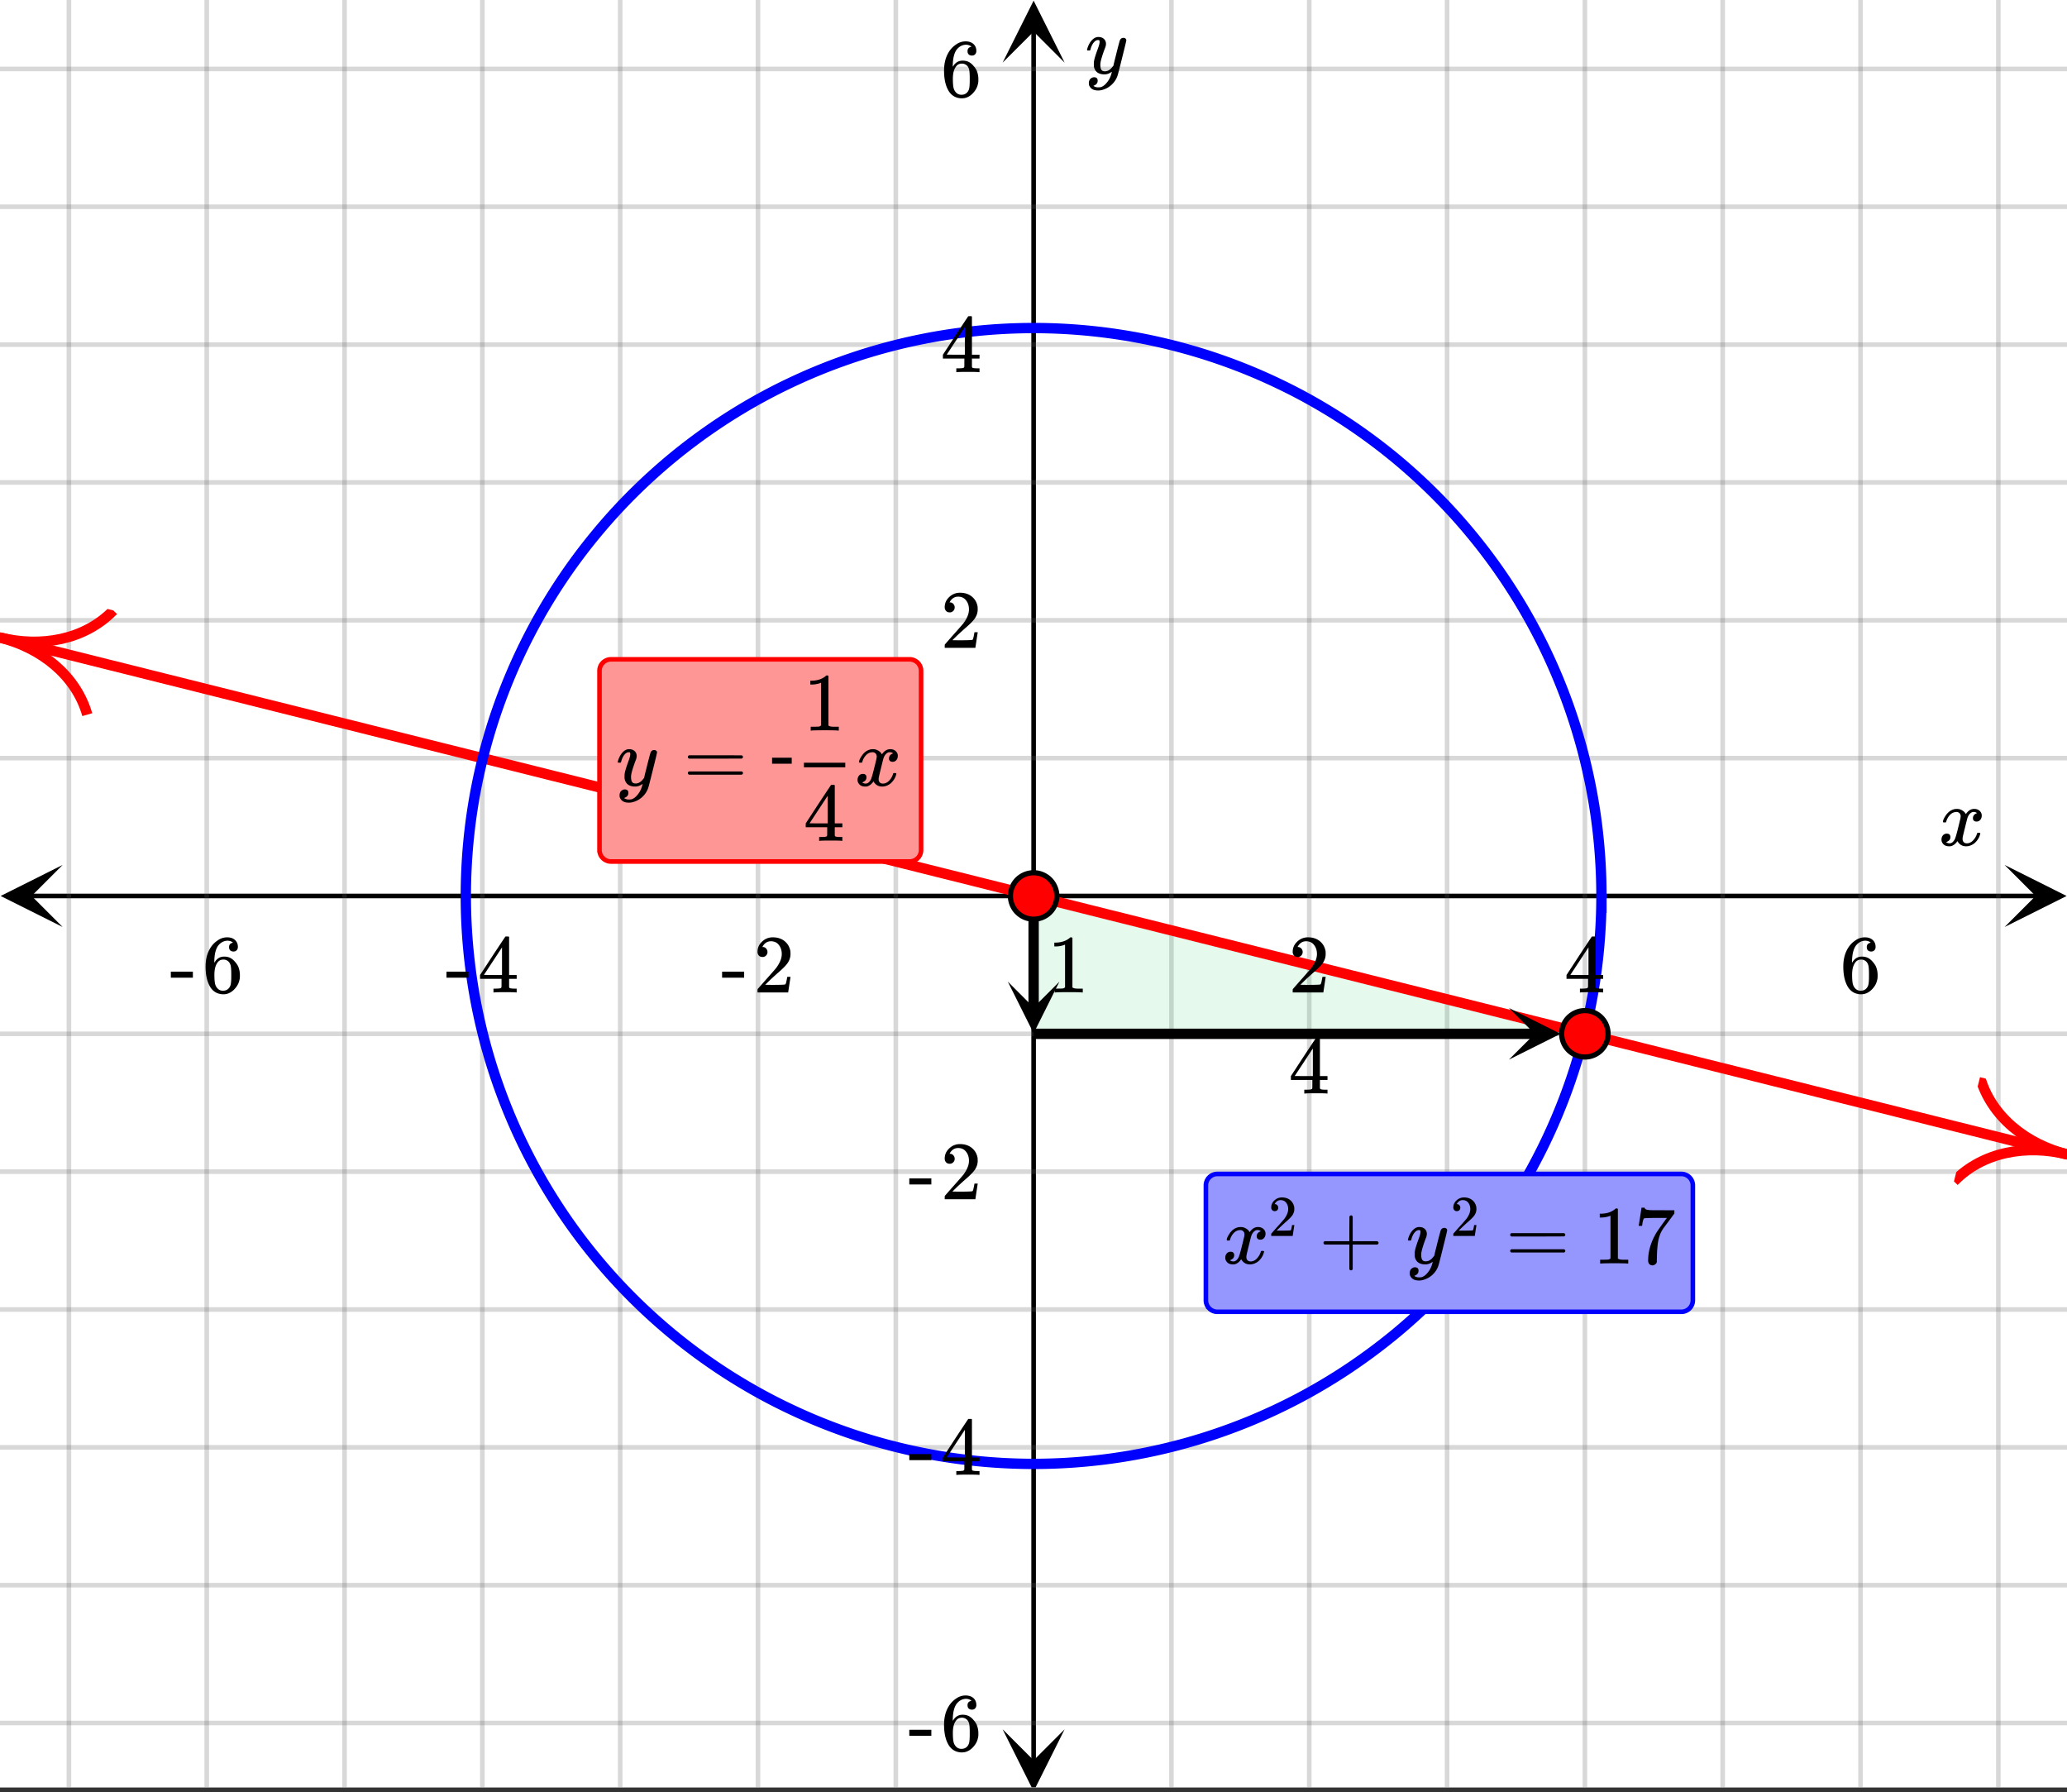 <svg xmlns="http://www.w3.org/2000/svg" xmlns:xlink="http://www.w3.org/1999/xlink" width="449.28" height="389.44" viewBox="0 0 336.96 292.08"><rect x="0" y="0" width="336.96" height="292.08" fill="#333333" stroke="none"/><defs><symbol overflow="visible" id="o"><path d="M.781-3.75C.727-3.8.703-3.848.703-3.89c.031-.25.172-.563.422-.938.414-.633.941-1.004 1.578-1.11.133-.007.235-.015.297-.015.313 0 .598.086.86.25.269.156.46.355.578.594.113-.157.187-.25.218-.282.332-.375.711-.562 1.14-.562.364 0 .661.105.891.312.227.211.344.465.344.766 0 .281-.078.516-.234.703a.776.776 0 0 1-.625.281.64.64 0 0 1-.422-.14.521.521 0 0 1-.156-.39c0-.415.222-.696.672-.845a.58.58 0 0 0-.141-.093.705.705 0 0 0-.39-.094.91.91 0 0 0-.266.031c-.336.149-.586.445-.75.89-.032.075-.164.579-.39 1.516-.231.93-.356 1.45-.376 1.563a1.827 1.827 0 0 0-.047.406c0 .211.063.383.188.516.125.125.289.187.5.187.383 0 .726-.16 1.031-.484.3-.32.508-.676.625-1.063.02-.082.04-.129.063-.14.03-.02.109-.031.234-.031.164 0 .25.039.25.109 0 .012-.012.058-.031.14-.149.563-.461 1.055-.938 1.47-.43.323-.875.484-1.344.484-.625 0-1.101-.282-1.421-.844-.262.406-.594.68-1 .812-.086.02-.2.032-.344.032-.524 0-.89-.188-1.11-.563a.953.953 0 0 1-.14-.531c0-.27.078-.5.234-.688a.798.798 0 0 1 .625-.28c.395 0 .594.187.594.562 0 .336-.164.574-.484.718a.359.359 0 0 1-.063.047l-.078.031c-.012.012-.024.016-.031.016h-.032c0 .031.063.074.188.125a.817.817 0 0 0 .36.078c.32 0 .597-.203.827-.61.102-.163.282-.75.532-1.75.05-.206.109-.437.171-.687.063-.257.11-.457.141-.593.031-.133.05-.211.063-.235a2.86 2.86 0 0 0 .078-.531.678.678 0 0 0-.188-.5.613.613 0 0 0-.484-.203c-.406 0-.762.156-1.063.469a2.562 2.562 0 0 0-.609 1.078c-.012.074-.031.12-.063.14a.752.752 0 0 1-.218.016zm0 0"/></symbol><symbol overflow="visible" id="t"><path d="M6.234-5.813c.125 0 .227.04.313.11.094.062.14.152.14.266 0 .117-.226 1.058-.671 2.828C5.578-.836 5.328.133 5.266.312a3.459 3.459 0 0 1-.688 1.22 3.641 3.641 0 0 1-1.11.874c-.491.239-.945.36-1.359.36-.687 0-1.152-.22-1.39-.657-.094-.125-.14-.304-.14-.53 0-.306.085-.544.265-.72.187-.168.379-.25.578-.25.394 0 .594.188.594.563 0 .332-.157.578-.47.734a.298.298 0 0 1-.062.032.295.295 0 0 0-.078.03c-.011.009-.023.016-.031.016L1.328 2c.031.05.129.11.297.172.133.05.273.078.422.078h.11c.155 0 .273-.012.359-.031.332-.094.648-.324.953-.688A3.69 3.69 0 0 0 4.188.25c.093-.3.14-.477.14-.531 0-.008-.012-.004-.031.015a.358.358 0 0 1-.078.047c-.336.239-.703.36-1.11.36-.46 0-.84-.106-1.14-.313-.293-.219-.48-.531-.563-.937a2.932 2.932 0 0 1-.015-.407c0-.218.007-.382.03-.5.063-.394.266-1.054.61-1.984.196-.531.297-.898.297-1.11a.838.838 0 0 0-.031-.265c-.024-.05-.074-.078-.156-.078h-.063c-.21 0-.406.094-.594.281-.293.293-.511.727-.656 1.297 0 .012-.008.027-.015.047a.188.188 0 0 1-.032.047l-.015.015c-.012.012-.028.016-.047.016h-.36C.305-3.8.281-3.836.281-3.86a.97.97 0 0 1 .047-.203c.188-.625.469-1.113.844-1.468.3-.282.617-.422.953-.422.383 0 .688.105.906.312.227.2.344.485.344.86-.023.168-.04.261-.047.281 0 .055-.07.246-.203.578-.367 1-.586 1.735-.656 2.203a1.857 1.857 0 0 0-.016.297c0 .344.05.61.156.797.114.18.313.266.594.266.207 0 .406-.051.594-.157a1.84 1.84 0 0 0 .422-.328c.093-.101.21-.242.36-.422a32.833 32.833 0 0 1 .25-1.063c.093-.35.175-.687.25-1 .343-1.35.534-2.062.577-2.124a.592.592 0 0 1 .578-.36zm0 0"/></symbol><symbol overflow="visible" id="p"><path d="M1.484-5.781c-.25 0-.449-.078-.593-.235a.872.872 0 0 1-.22-.609c0-.645.243-1.195.735-1.656a2.46 2.46 0 0 1 1.766-.703c.77 0 1.41.21 1.922.625.508.418.82.964.937 1.64.008.168.016.32.016.453 0 .524-.156 1.012-.469 1.47-.25.374-.758.89-1.516 1.546-.324.281-.777.695-1.359 1.234l-.781.766 1.016.016c1.414 0 2.164-.024 2.25-.079.039-.007.085-.101.14-.28.031-.095.094-.4.188-.923v-.03h.53v.03l-.374 2.47V0h-5v-.25c0-.188.008-.29.031-.313.008-.007.383-.437 1.125-1.28.977-1.095 1.61-1.813 1.89-2.157.602-.82.907-1.57.907-2.25 0-.594-.156-1.086-.469-1.484-.312-.407-.746-.61-1.297-.61-.523 0-.945.235-1.265.703-.024.032-.047.079-.078.141a.274.274 0 0 0-.047.078c0 .012.02.016.062.016a.68.68 0 0 1 .547.25.801.801 0 0 1 .219.562c0 .23-.078.422-.235.578a.76.76 0 0 1-.578.235zm0 0"/></symbol><symbol overflow="visible" id="q"><path d="M6.234 0c-.125-.031-.71-.047-1.75-.047-1.074 0-1.671.016-1.796.047h-.126v-.625h.422c.383-.008.618-.031.704-.063a.286.286 0 0 0 .171-.14c.008-.008.016-.25.016-.719v-.672h-3.5v-.625l2.031-3.11A431.58 431.58 0 0 1 4.5-9.108c.02-.008.113-.016.281-.016h.25l.078.078v6.203h1.235v.625H5.109V-.89a.25.25 0 0 0 .079.157c.07.062.328.101.765.109h.39V0zm-2.28-2.844v-4.5L1-2.859l1.469.015zm0 0"/></symbol><symbol overflow="visible" id="r"><path d="M5.031-8.11c-.199-.195-.48-.304-.843-.328-.625 0-1.153.274-1.579.813-.418.586-.625 1.492-.625 2.719L2-4.86l.11-.172c.363-.54.859-.813 1.484-.813.414 0 .781.09 1.094.266a2.6 2.6 0 0 1 .64.547c.219.242.395.492.531.75.196.449.297.933.297 1.453v.234c0 .211-.027.403-.078.578-.105.532-.383 1.032-.828 1.5-.387.407-.82.66-1.297.766a2.688 2.688 0 0 1-.547.047c-.168 0-.32-.016-.453-.047-.668-.125-1.2-.484-1.594-1.078C.83-1.66.563-2.79.563-4.218c0-.97.171-1.817.515-2.548.344-.726.82-1.296 1.438-1.703a2.62 2.62 0 0 1 1.562-.515c.531 0 .953.14 1.266.421.32.282.484.665.484 1.141 0 .23-.07.414-.203.547-.125.137-.297.203-.516.203-.218 0-.398-.062-.53-.187-.126-.125-.188-.301-.188-.532 0-.406.21-.644.64-.718zm-.593 3.235a1.18 1.18 0 0 0-.97-.484c-.335 0-.605.105-.812.312C2.22-4.597 2-3.883 2-2.907c0 .794.05 1.345.156 1.657.094.273.242.5.453.688.22.187.477.28.782.28.457 0 .804-.171 1.046-.515.133-.187.22-.41.25-.672.04-.258.063-.64.063-1.14v-.422c0-.508-.023-.895-.063-1.156a1.566 1.566 0 0 0-.25-.688zm0 0"/></symbol><symbol overflow="visible" id="s"><path d="M.14-2.406v-.985h3.594v.985zm0 0"/></symbol><symbol overflow="visible" id="u"><path d="M.75-4.672c0-.125.063-.219.188-.281H9.53c.133.062.203.156.203.281 0 .094-.062.18-.187.25l-4.281.016H.969C.82-4.457.75-4.546.75-4.672zm0 2.61c0-.133.07-.223.219-.266h8.578a.249.249 0 0 0 .062.047l.063.047c.02.011.035.039.047.078.008.031.015.062.015.094 0 .117-.07.203-.203.265H.937C.813-1.859.75-1.945.75-2.063zm0 0"/></symbol><symbol overflow="visible" id="w"><path d="M5.61 0c-.157-.031-.872-.047-2.141-.047C2.207-.047 1.5-.03 1.344 0h-.157v-.625h.344c.52 0 .86-.008 1.016-.031.07-.008.18-.067.328-.172v-6.969c-.023 0-.059.016-.11.047a4.134 4.134 0 0 1-1.39.25h-.25v-.625h.25c.758-.02 1.39-.188 1.89-.5a2.46 2.46 0 0 0 .422-.313c.008-.03.063-.046.157-.046a.36.36 0 0 1 .234.078v8.078c.133.137.43.203.89.203h.798V0zm0 0"/></symbol><symbol overflow="visible" id="x"><path d="M.938-3.094C.813-3.164.75-3.258.75-3.375c0-.113.063-.203.188-.266h4.03v-2.015l.016-2.032c.094-.113.18-.171.266-.171.113 0 .203.07.266.203v4.015H9.53c.133.075.203.168.203.282 0 .105-.07.195-.203.265H5.516V.922c-.063.125-.157.187-.282.187-.117 0-.203-.062-.265-.187v-4.016zm0 0"/></symbol><symbol overflow="visible" id="z"><path d="M.734-6.172C.742-6.192.82-6.68.97-7.64l.219-1.453c0-.008.085-.015.265-.015h.266v.046c0 .094.066.172.203.235.133.062.367.105.703.125.344.012 1.102.015 2.281.015h1.64v.532l-.921 1.25c-.137.187-.293.398-.469.625l-.39.531a7.378 7.378 0 0 0-.157.234c-.468.73-.746 1.704-.828 2.922-.043.375-.07.883-.078 1.516 0 .125-.008.258-.015.39v.438a.62.62 0 0 1-.266.375.674.674 0 0 1-.438.172.692.692 0 0 1-.53-.219c-.126-.144-.188-.351-.188-.625 0-.125.015-.379.046-.765.133-1.208.555-2.426 1.266-3.657.176-.281.55-.82 1.125-1.625l.625-.843h-1.25c-1.574 0-2.398.027-2.469.078-.043.023-.093.12-.156.296a3.92 3.92 0 0 0-.125.625c-.023.157-.039.247-.047.266v.031H.734zm0 0"/></symbol><symbol overflow="visible" id="v"><path d="M3.453-3.578H.25v-.985h3.203zm0 0"/></symbol><symbol overflow="visible" id="y"><path d="M1.031-4.047a.51.51 0 0 1-.406-.172.594.594 0 0 1-.156-.422c0-.445.172-.832.515-1.156.344-.32.754-.484 1.235-.484.539 0 .988.148 1.344.437.351.293.57.672.656 1.14.008.118.015.22.015.313 0 .368-.109.711-.328 1.032-.18.261-.531.62-1.062 1.078-.23.199-.547.492-.953.875l-.547.531h.718c.989 0 1.516-.016 1.579-.047.02 0 .05-.062.093-.187.02-.07.063-.286.125-.641v-.031h.375v.031L3.97-.031V0h-3.5v-.172c0-.133.004-.207.015-.219.008-.007.274-.312.797-.906a52.339 52.339 0 0 0 1.328-1.5c.414-.57.625-1.098.625-1.578 0-.414-.109-.766-.328-1.047-.219-.281-.523-.422-.906-.422-.367 0-.664.168-.89.5l-.048.094c-.023.031-.03.055-.03.063h.046c.156 0 .281.058.375.171a.6.6 0 0 1 .156.407.594.594 0 0 1-.156.406.569.569 0 0 1-.422.156zm0 0"/></symbol><clipPath id="a"><path d="M0 0h336.96v291.316H0zm0 0"/></clipPath><clipPath id="b"><path d="M.102 140.977H10.21v10.113H.1zm0 0"/></clipPath><clipPath id="c"><path d="M326.79 140.977h10.108v10.113H326.79zm0 0"/></clipPath><clipPath id="d"><path d="M10 0h317v291.316H10zm0 0"/></clipPath><clipPath id="e"><path d="M163.445 281.855h10.11v9.461h-10.11zm0 0"/></clipPath><clipPath id="f"><path d="M163.445.102h10.11V10.21h-10.11zm0 0"/></clipPath><clipPath id="g"><path d="M0 10h336.96v272H0zm0 0"/></clipPath><clipPath id="h"><path d="M0 103h336.96v87H0zm0 0"/></clipPath><clipPath id="i"><path d="M0 95h29v32H0zm0 0"/></clipPath><clipPath id="j"><path d="M2.125 95.406l36.781 9.196-9.195 36.78-36.781-9.195zm0 0"/></clipPath><clipPath id="k"><path d="M313 175h23.96v28H313zm0 0"/></clipPath><clipPath id="l"><path d="M322.777 175.57l36.782 9.196-9.196 36.78-36.781-9.194zm0 0"/></clipPath><clipPath id="m"><path d="M245 164h9.406v8.71H245zm0 0"/></clipPath><clipPath id="n"><path d="M164.29 159H173v9.414h-8.71zm0 0"/></clipPath></defs><g clip-path="url(#a)" fill="#fff"><path d="M0 0h337v292.066H0zm0 0"/><path d="M0 0h337v292.066H0zm0 0"/></g><path d="M5.055 146.035h326.89" fill="none" stroke="#000" stroke-width=".749"/><g clip-path="url(#b)"><path d="M10.21 140.977L.103 146.035l10.109 5.055-5.055-5.055zm0 0"/></g><g clip-path="url(#c)"><path d="M326.79 140.977l10.108 5.058-10.109 5.055 5.055-5.055zm0 0"/></g><g clip-path="url(#d)"><path d="M190.965 0v292.066M213.434 0v292.066M235.898 0v292.066M258.368 0v292.066M280.831 0v292.066M303.301 0v292.066M325.766 0v292.066M146.036 0v292.066M123.565 0v292.066M101.102 0v292.066M78.632 0v292.066M56.169 0v292.066M33.699 0v292.066M11.234 0v292.066" fill="none" stroke-linecap="round" stroke-linejoin="round" stroke="#666" stroke-opacity=".251" stroke-width=".749"/></g><path d="M168.5 287.012V5.055" fill="none" stroke="#000" stroke-width=".749"/><g clip-path="url(#e)"><path d="M163.445 281.855l5.055 10.11 5.055-10.11-5.055 5.055zm0 0"/></g><g clip-path="url(#f)"><path d="M163.445 10.21L168.5.103l5.055 10.109-5.055-5.055zm0 0"/></g><g clip-path="url(#g)"><path d="M0 123.566h337M0 101.102h337M0 78.632h337M0 56.169h337M0 33.699h337M0 11.234h337M0 168.5h337M0 190.965h337M0 213.434h337M0 235.898h337M0 258.368h337M0 280.831h337" fill="none" stroke-linecap="round" stroke-linejoin="round" stroke="#666" stroke-opacity=".251" stroke-width=".749"/></g><path d="M258.367 168.5H168.5v-22.465zm0 0" fill="#00cc52" fill-opacity=".102"/><g clip-path="url(#h)"><path d="M0 103.91l2.262.563 6.785 1.699 2.262.562 6.785 1.7 2.261.562 6.786 1.7 2.261.562 6.786 1.7 2.261.562 6.785 1.699 2.262.562 6.785 1.7 2.262.562 6.785 1.7 2.262.562 6.785 1.699 2.262.562 6.785 1.7 2.262.562 6.785 1.7 2.261.562 6.786 1.7 2.261.562 6.786 1.699 2.261.562 6.785 1.7 2.262.562 6.785 1.7 2.262.562 6.785 1.699 2.262.562 6.785 1.7 2.262.562 6.785 1.7 2.262.562 6.785 1.7 2.261.562 2.262.566 2.266.566 2.262.567 2.261.562 6.785 1.7 2.262.562 6.785 1.7 2.262.562 6.785 1.699 2.262.562 6.785 1.7 2.262.562 6.785 1.7 2.262.562 6.785 1.7 2.262.562 6.785 1.699 2.261.562 6.786 1.7 2.261.562 6.785 1.7 2.262.562 6.785 1.699 2.262.563 6.785 1.699 2.262.562 6.785 1.7 2.262.562 6.785 1.7 2.262.562 9.047 2.265 2.261.563 6.785 1.699 2.262.563 6.785 1.699 2.262.562 6.785 1.7 2.262.562 6.785 1.7" fill="none" stroke-width="1.685" stroke-linecap="round" stroke-linejoin="round" stroke="red"/></g><g clip-path="url(#i)"><g clip-path="url(#j)"><path d="M0 103.91c6.605 1.649 12.36 6.074 14.227 12.57m4.246-16.984C13.77 104.344 6.605 105.56 0 103.91" fill="none" stroke="red" stroke-width="1.685"/></g></g><g clip-path="url(#k)"><g clip-path="url(#l)"><path d="M337 188.16c-6.605-1.652-13.766-.457-18.469 4.395m4.246-16.985c1.868 6.496 7.618 10.938 14.223 12.59" fill="none" stroke="red" stroke-width="1.685"/></g></g><path d="M261.063 146.035c0 1.512-.036 3.028-.114 4.54a92.261 92.261 0 0 1-1.664 13.515 94.451 94.451 0 0 1-.996 4.433 92.798 92.798 0 0 1-12.824 28.934 91.916 91.916 0 0 1-5.414 7.297 95.502 95.502 0 0 1-2.965 3.441 92.29 92.29 0 0 1-6.426 6.422 91.723 91.723 0 0 1-3.437 2.969 94.703 94.703 0 0 1-7.297 5.41 89.395 89.395 0 0 1-3.84 2.43 89.39 89.39 0 0 1-8.012 4.281 91.162 91.162 0 0 1-8.39 3.477 90.906 90.906 0 0 1-8.691 2.637 87.37 87.37 0 0 1-4.434.995 90.798 90.798 0 0 1-8.985 1.332 92.629 92.629 0 0 1-9.074.45 92.793 92.793 0 0 1-26.871-3.989 88.378 88.378 0 0 1-4.313-1.425 91.162 91.162 0 0 1-8.39-3.477 89.39 89.39 0 0 1-8.012-4.281 89.396 89.396 0 0 1-3.84-2.43 93.548 93.548 0 0 1-7.297-5.41 91.722 91.722 0 0 1-3.437-2.969 92.29 92.29 0 0 1-6.426-6.422 95.502 95.502 0 0 1-2.965-3.441 91.769 91.769 0 0 1-5.414-7.297 97.634 97.634 0 0 1-2.43-3.836 93.817 93.817 0 0 1-4.281-8.012 91.249 91.249 0 0 1-1.84-4.152 92.799 92.799 0 0 1-4.273-12.934 94.45 94.45 0 0 1-.996-4.433 95.655 95.655 0 0 1-.777-4.477c-.22-1.496-.407-3-.555-4.508a97.352 97.352 0 0 1-.336-4.53 92.627 92.627 0 0 1 .004-9.083 92.26 92.26 0 0 1 1.664-13.515 94.45 94.45 0 0 1 .996-4.434c.367-1.469.773-2.93 1.21-4.379A92.8 92.8 0 0 1 91.536 94.61a91.918 91.918 0 0 1 5.414-7.296 95.503 95.503 0 0 1 2.965-3.442 92.292 92.292 0 0 1 6.426-6.422 91.722 91.722 0 0 1 3.437-2.969 94.705 94.705 0 0 1 7.297-5.41 93.398 93.398 0 0 1 7.793-4.672 91.555 91.555 0 0 1 4.059-2.039 91.162 91.162 0 0 1 8.39-3.477 90.906 90.906 0 0 1 8.691-2.637 87.37 87.37 0 0 1 4.434-.995 90.798 90.798 0 0 1 8.985-1.332 92.629 92.629 0 0 1 9.074-.45 92.793 92.793 0 0 1 26.871 3.989c1.45.438 2.887.914 4.313 1.426a91.162 91.162 0 0 1 8.39 3.476 89.389 89.389 0 0 1 8.012 4.281c1.3.778 2.578 1.59 3.84 2.43a93.547 93.547 0 0 1 7.297 5.41c1.168.961 2.316 1.95 3.437 2.97a92.292 92.292 0 0 1 6.426 6.421 95.503 95.503 0 0 1 2.965 3.442 91.77 91.77 0 0 1 5.414 7.296 97.633 97.633 0 0 1 2.43 3.836 93.817 93.817 0 0 1 4.281 8.012 91.25 91.25 0 0 1 1.84 4.152 92.798 92.798 0 0 1 4.273 12.934c.367 1.469.7 2.945.996 4.434.293 1.484.555 2.976.778 4.476a92.261 92.261 0 0 1 .887 9.04c.077 1.51.113 3.027.113 4.542zm0 0" fill="none" stroke-width="1.685" stroke="#00f"/><path d="M250.277 168.5H168.5" fill="none" stroke-width="1.685" stroke="#000"/><g clip-path="url(#m)"><path d="M245.98 172.71l8.426-4.21-8.426-4.21 4.215 4.21zm0 0"/></g><path d="M168.5 164.29v-18.255" fill="none" stroke-width="1.685" stroke="#000"/><g clip-path="url(#n)"><path d="M164.29 159.992l4.21 8.422 4.21-8.422-4.21 4.211zm0 0"/></g><path d="M172.281 146.035c0 .5-.093.98-.289 1.445a3.768 3.768 0 0 1-3.492 2.336 3.777 3.777 0 0 1-3.492-2.336 3.687 3.687 0 0 1-.29-1.445c0-.504.095-.984.29-1.449a3.768 3.768 0 0 1 3.492-2.336c.5 0 .984.098 1.445.29a3.768 3.768 0 0 1 2.047 2.047c.196.464.29.944.29 1.448zm0 0M262.148 168.5c0 .5-.097.984-.289 1.445a3.734 3.734 0 0 1-.82 1.23 3.727 3.727 0 0 1-1.226.817c-.461.196-.946.29-1.446.29-.504 0-.984-.094-1.449-.29a3.81 3.81 0 0 1-1.227-.816 3.795 3.795 0 0 1-.82-1.23 3.74 3.74 0 0 1-.285-1.446 3.773 3.773 0 0 1 1.105-2.676 3.81 3.81 0 0 1 2.676-1.105c.5 0 .985.094 1.446.289a3.758 3.758 0 0 1 2.047 2.043c.19.465.288.949.288 1.449zm0 0" fill="red" stroke-width=".843" stroke="#000"/><use xlink:href="#o" x="316.031" y="137.796"/><use xlink:href="#p" x="210.063" y="161.76"/><use xlink:href="#q" x="254.997" y="161.76"/><use xlink:href="#r" x="299.93" y="161.76"/><use xlink:href="#s" x="117.576" y="161.76"/><use xlink:href="#p" x="122.818" y="161.76"/><use xlink:href="#s" x="72.642" y="161.76"/><use xlink:href="#q" x="77.884" y="161.76"/><use xlink:href="#s" x="27.709" y="161.76"/><use xlink:href="#r" x="32.951" y="161.76"/><use xlink:href="#t" x="176.925" y="11.982"/><use xlink:href="#p" x="153.335" y="105.593"/><use xlink:href="#q" x="153.335" y="60.66"/><use xlink:href="#r" x="153.335" y="15.727"/><use xlink:href="#s" x="148.093" y="195.46"/><use xlink:href="#p" x="153.335" y="195.46"/><use xlink:href="#s" x="148.093" y="240.393"/><use xlink:href="#q" x="153.335" y="240.393"/><use xlink:href="#s" x="148.093" y="285.327"/><use xlink:href="#r" x="153.335" y="285.327"/><path d="M97.73 138.543v-29.207c0-.246.047-.484.141-.715a1.876 1.876 0 0 1 1.016-1.012c.226-.097.468-.144.715-.144h48.68c.245 0 .484.047.714.144.23.094.434.23.61.407.175.175.308.375.402.605.097.23.144.469.144.715v29.207c0 .25-.047.488-.144.719-.094.23-.227.43-.403.605a1.832 1.832 0 0 1-.609.406c-.23.098-.469.145-.715.145h-48.68c-.246 0-.488-.047-.714-.145a1.876 1.876 0 0 1-1.016-1.012 1.885 1.885 0 0 1-.14-.718zm0 0" fill="#ff9696" stroke="red" stroke-width=".749"/><use xlink:href="#t" x="100.421" y="128.06"/><use xlink:href="#u" x="111.386" y="128.06"/><use xlink:href="#v" x="125.614" y="128.06"/><use xlink:href="#o" x="139.328" y="128.06"/><use xlink:href="#q" x="130.974" y="137.047"/><path d="M131.055 124.316h6.742v.746h-6.742zm0 0"/><use xlink:href="#w" x="130.974" y="119.073"/><use xlink:href="#q" x="210.063" y="178.236"/><use xlink:href="#w" x="170.747" y="161.76"/><path d="M196.582 211.938v-18.723c0-.25.047-.488.145-.719.093-.23.23-.43.406-.605.176-.176.375-.313.605-.407.23-.097.469-.144.719-.144h75.637c.246 0 .488.047.715.144a1.877 1.877 0 0 1 1.016 1.012c.093.23.14.469.14.719v18.723c0 .246-.047.484-.14.714a1.876 1.876 0 0 1-1.016 1.012 1.799 1.799 0 0 1-.715.145h-75.637c-.25 0-.488-.047-.719-.145-.23-.094-.43-.23-.605-.406a1.816 1.816 0 0 1-.406-.606 1.813 1.813 0 0 1-.145-.714zm0 0" fill="#9696ff" stroke="#00f" stroke-width=".749"/><use xlink:href="#o" x="199.275" y="205.944"/><use xlink:href="#x" x="215.001" y="205.944"/><use xlink:href="#y" x="206.764" y="201.451"/><use xlink:href="#t" x="229.23" y="205.944"/><use xlink:href="#u" x="245.437" y="205.944"/><use xlink:href="#y" x="236.45" y="201.451"/><use xlink:href="#w" x="259.666" y="205.944"/><use xlink:href="#z" x="266.406" y="205.944"/></svg>